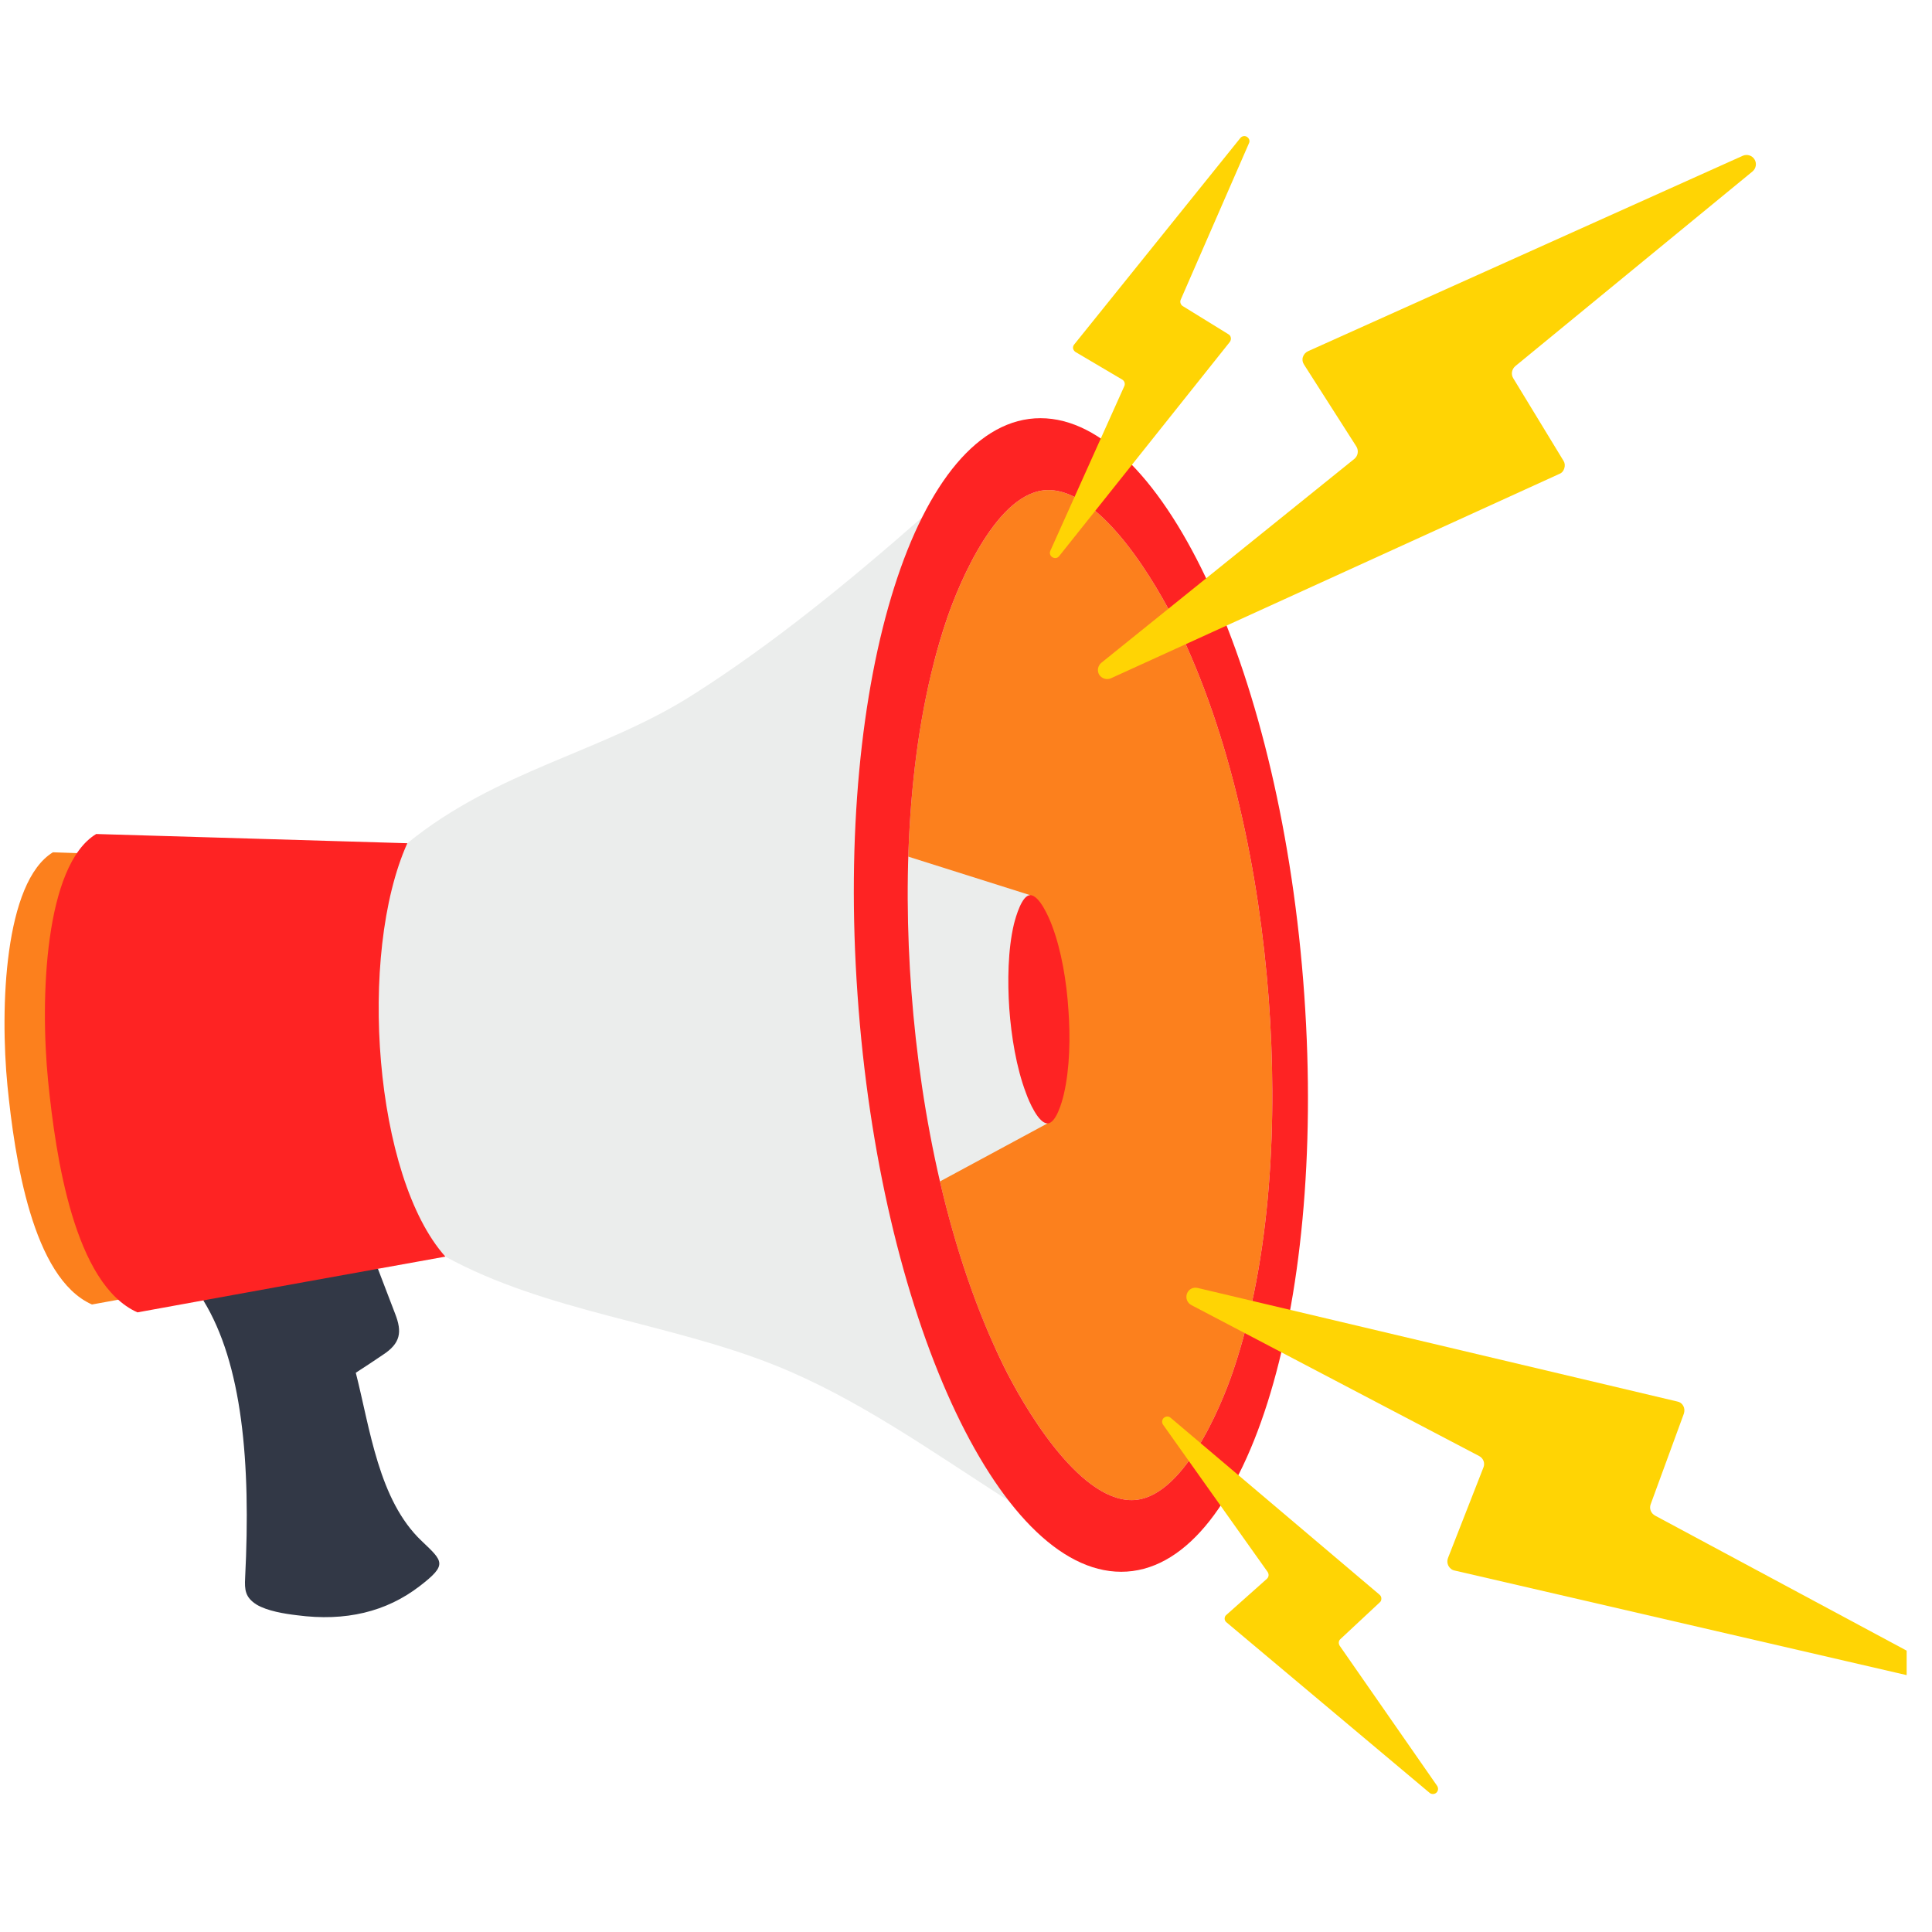 <?xml version="1.0" encoding="UTF-8"?> <svg xmlns="http://www.w3.org/2000/svg" xmlns:xlink="http://www.w3.org/1999/xlink" width="50" zoomAndPan="magnify" viewBox="0 0 37.5 37.5" height="50" preserveAspectRatio="xMidYMid meet" version="1.0"><defs><clipPath id="bd29422afc"><path d="M 23 24 L 37.008 24 L 37.008 33 L 23 33 Z M 23 24 " clip-rule="nonzero"></path></clipPath><clipPath id="bf63e5bfb5"><path d="M 22 27 L 28 27 L 28 34.852 L 22 34.852 Z M 22 27 " clip-rule="nonzero"></path></clipPath><clipPath id="c821fdc7c9"><path d="M 20 2.602 L 25 2.602 L 25 11 L 20 11 Z M 20 2.602 " clip-rule="nonzero"></path></clipPath></defs><path fill="#fc801d" d="M 2.297 25.227 L 2.234 20.203 L 1.496 16.559 L 1.027 16.543 C 0.086 17.121 -0.004 19.551 0.145 21.078 C 0.285 22.477 0.629 24.809 1.785 25.32 Z M 2.297 25.227 " fill-opacity="1" fill-rule="evenodd"></path><path fill="#323846" d="M 6.148 24.527 C 5.414 24.766 4.68 25.004 3.945 25.238 C 4.703 26.469 4.871 28.387 4.758 30.625 C 4.746 30.859 4.758 31.004 4.98 31.145 C 5.188 31.27 5.527 31.324 5.766 31.352 C 6.707 31.477 7.5 31.285 8.148 30.785 C 8.691 30.367 8.602 30.309 8.184 29.91 C 7.348 29.117 7.184 27.734 6.906 26.645 C 7.082 26.531 7.254 26.418 7.426 26.301 C 7.777 26.074 7.809 25.855 7.668 25.496 C 7.559 25.207 7.445 24.918 7.336 24.629 C 6.938 24.594 6.543 24.562 6.148 24.527 Z M 6.148 24.527 " fill-opacity="1" fill-rule="evenodd"></path><path fill="#fe2323" d="M 8.645 24.391 C 8.398 21.715 8.152 19.043 7.906 16.367 C 5.895 16.309 3.883 16.246 1.867 16.188 C 0.871 16.793 0.773 19.363 0.934 20.984 C 1.082 22.461 1.445 24.93 2.668 25.473 C 4.66 25.109 6.652 24.75 8.645 24.391 Z M 8.645 24.391 " fill-opacity="1" fill-rule="evenodd"></path><path fill="#ebedec" d="M 17.898 10.043 C 18.461 16.406 19.023 22.77 19.582 29.133 C 18.039 28.141 16.625 27.133 15.043 26.5 C 12.969 25.672 10.609 25.465 8.645 24.391 C 7.266 22.855 6.938 18.523 7.906 16.367 C 9.66 14.941 11.676 14.609 13.426 13.5 C 15.004 12.5 16.477 11.289 17.898 10.043 Z M 17.898 10.043 " fill-opacity="1" fill-rule="evenodd"></path><path fill="#fc801d" d="M 20.348 9.512 C 19.359 9.512 18.613 11.328 18.383 12 C 17.625 14.223 17.516 16.938 17.691 19.25 C 17.871 21.637 18.406 24.328 19.484 26.52 C 19.844 27.25 20.914 29.117 21.965 29.117 C 22.953 29.117 23.699 27.301 23.93 26.625 C 24.688 24.402 24.797 21.688 24.625 19.379 C 24.445 16.988 23.906 14.297 22.828 12.109 C 22.469 11.379 21.402 9.512 20.348 9.512 Z M 20.348 9.512 " fill-opacity="1" fill-rule="evenodd"></path><path fill="#ebedec" d="M 17.176 16.484 L 17.582 23.289 L 20.332 21.805 L 19.996 17.375 Z M 17.176 16.484 " fill-opacity="1" fill-rule="evenodd"></path><path fill="#fe2323" d="M 19.996 17.375 C 19.836 17.375 19.719 17.785 19.68 17.938 C 19.562 18.438 19.555 19.051 19.59 19.574 C 19.629 20.113 19.727 20.723 19.914 21.215 C 19.973 21.383 20.156 21.805 20.332 21.805 C 20.496 21.805 20.613 21.395 20.648 21.242 C 20.766 20.738 20.777 20.125 20.738 19.605 C 20.703 19.062 20.605 18.453 20.418 17.961 C 20.355 17.793 20.172 17.375 19.996 17.375 Z M 19.996 17.375 " fill-opacity="1" fill-rule="evenodd"></path><path fill="#fe2323" d="M 20.195 8.117 C 22.59 8.117 24.883 13.129 25.316 19.312 C 25.75 25.496 24.16 30.508 21.762 30.508 C 19.367 30.508 17.074 25.496 16.645 19.312 C 16.207 13.129 17.801 8.117 20.195 8.117 Z M 20.348 9.512 C 19.359 9.512 18.613 11.328 18.383 12 C 17.625 14.223 17.516 16.938 17.691 19.25 C 17.871 21.637 18.406 24.328 19.484 26.52 C 19.844 27.25 20.914 29.117 21.965 29.117 C 22.953 29.117 23.699 27.301 23.93 26.625 C 24.688 24.402 24.797 21.688 24.625 19.379 C 24.445 16.988 23.906 14.297 22.828 12.109 C 22.469 11.379 21.402 9.512 20.348 9.512 Z M 20.348 9.512 " fill-opacity="1" fill-rule="evenodd"></path><g clip-path="url(#bd29422afc)"><path fill="#ffd404" d="M 32.555 27.203 L 23.25 25 C 23.16 24.977 23.07 25.023 23.039 25.109 C 23.008 25.195 23.043 25.289 23.125 25.332 L 28.711 28.262 C 28.793 28.305 28.828 28.402 28.793 28.484 L 28.105 30.242 C 28.086 30.293 28.09 30.344 28.113 30.391 C 28.141 30.441 28.18 30.473 28.234 30.484 L 37.25 32.57 C 37.34 32.59 37.426 32.543 37.461 32.461 C 37.492 32.375 37.457 32.281 37.379 32.238 L 32.125 29.418 C 32.047 29.375 32.008 29.285 32.039 29.199 L 32.684 27.438 C 32.699 27.387 32.699 27.336 32.672 27.289 C 32.648 27.242 32.605 27.211 32.555 27.203 Z M 32.555 27.203 " fill-opacity="1" fill-rule="evenodd"></path></g><g clip-path="url(#bf63e5bfb5)"><path fill="#ffd404" d="M 26.777 30.953 L 22.723 27.52 C 22.684 27.484 22.629 27.488 22.59 27.52 C 22.551 27.555 22.547 27.613 22.574 27.652 L 24.605 30.512 C 24.633 30.555 24.629 30.609 24.59 30.645 L 23.805 31.344 C 23.781 31.363 23.77 31.387 23.77 31.418 C 23.77 31.449 23.785 31.473 23.809 31.492 L 27.746 34.797 C 27.785 34.832 27.844 34.828 27.879 34.797 C 27.918 34.762 27.922 34.707 27.895 34.664 L 26.004 31.945 C 25.977 31.902 25.98 31.848 26.016 31.816 L 26.781 31.102 C 26.805 31.082 26.812 31.059 26.812 31.027 C 26.812 31 26.801 30.973 26.777 30.953 Z M 26.777 30.953 " fill-opacity="1" fill-rule="evenodd"></path></g><path fill="#ffd404" d="M 30.266 9.199 L 21.566 13.164 C 21.484 13.203 21.387 13.172 21.336 13.098 C 21.289 13.02 21.309 12.918 21.379 12.863 L 26.289 8.906 C 26.359 8.848 26.375 8.746 26.328 8.668 L 25.312 7.078 C 25.281 7.031 25.273 6.98 25.289 6.93 C 25.305 6.879 25.34 6.84 25.391 6.816 L 33.828 3.023 C 33.91 2.988 34.008 3.016 34.055 3.094 C 34.102 3.168 34.086 3.27 34.016 3.328 L 29.414 7.105 C 29.344 7.164 29.324 7.262 29.371 7.34 L 30.348 8.945 C 30.375 8.988 30.379 9.039 30.363 9.09 C 30.348 9.141 30.316 9.18 30.266 9.199 Z M 30.266 9.199 " fill-opacity="1" fill-rule="evenodd"></path><g clip-path="url(#c821fdc7c9)"><path fill="#ffd404" d="M 23.871 6.637 L 20.559 10.793 C 20.527 10.836 20.473 10.844 20.426 10.816 C 20.383 10.789 20.367 10.738 20.387 10.691 L 21.824 7.492 C 21.844 7.445 21.824 7.391 21.781 7.367 L 20.875 6.832 C 20.852 6.816 20.836 6.793 20.828 6.766 C 20.824 6.734 20.832 6.707 20.852 6.684 L 24.074 2.68 C 24.105 2.641 24.16 2.629 24.203 2.656 C 24.246 2.684 24.266 2.734 24.242 2.781 L 22.918 5.816 C 22.898 5.859 22.914 5.914 22.957 5.941 L 23.844 6.488 C 23.871 6.504 23.887 6.527 23.891 6.559 C 23.895 6.586 23.887 6.613 23.871 6.637 Z M 23.871 6.637 " fill-opacity="1" fill-rule="evenodd"></path></g></svg> 